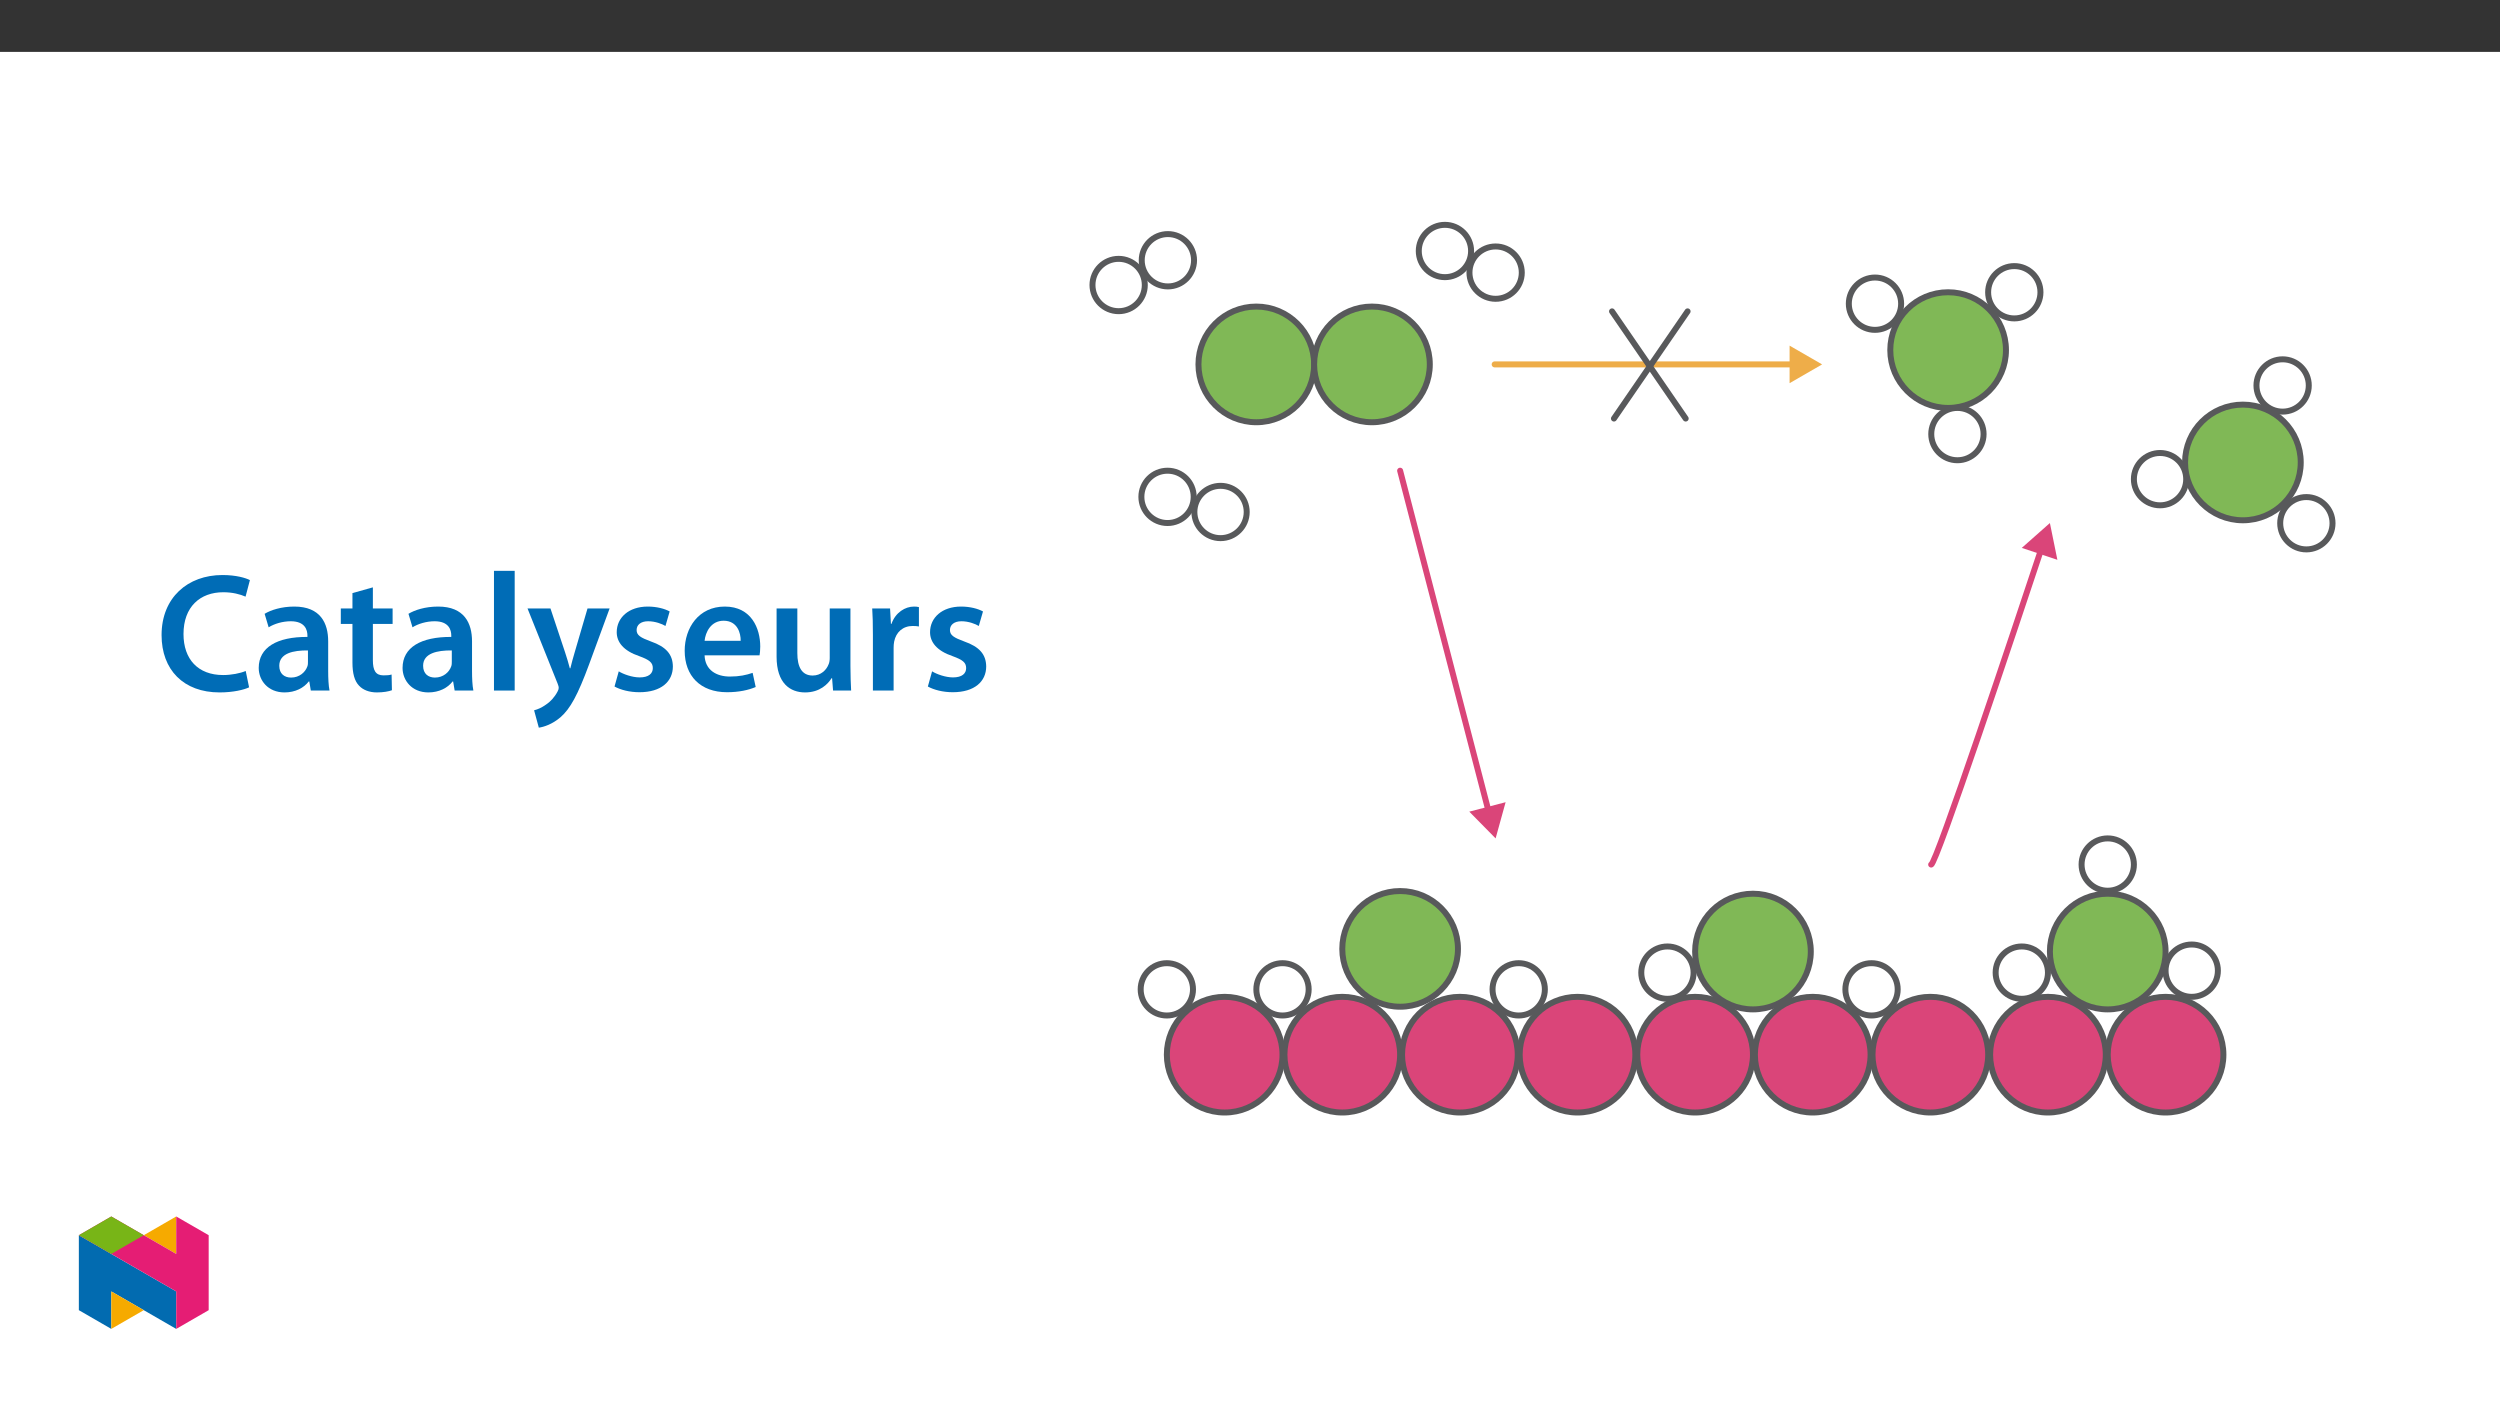 ﻿<?xml version="1.0" encoding="utf-8"?>
<svg xmlns="http://www.w3.org/2000/svg" xmlns:xlink="http://www.w3.org/1999/xlink" viewBox="0 0 960 540" version="1.1">
  <rect x="0" y="0" width="960" height="540" fill="#333333" stroke="none"/>
  <defs>
    <g>
      <symbol overflow="visible" id="glyph0-0">
        <path style="stroke:none;" d="M 0 0 L 32.375 0 L 32.375 -45.328 L 0 -45.328 Z M 16.188 -25.578 L 5.188 -42.094 L 27.188 -42.094 Z M 18.125 -22.656 L 29.141 -39.172 L 29.141 -6.156 Z M 5.188 -3.234 L 16.188 -19.75 L 27.188 -3.234 Z M 3.234 -39.172 L 14.25 -22.656 L 3.234 -6.156 Z M 3.234 -39.172 " />
      </symbol>
      <symbol overflow="visible" id="glyph0-1">
        <path style="stroke:none;" d="M 34.578 -7.516 C 32.438 -6.609 29.078 -5.953 25.906 -5.953 C 16.25 -5.953 10.688 -12.047 10.688 -21.688 C 10.688 -32.188 17.094 -37.75 25.969 -37.75 C 29.531 -37.75 32.438 -36.969 34.516 -36.062 L 36.188 -42.406 C 34.578 -43.25 30.891 -44.359 25.641 -44.359 C 12.297 -44.359 2.266 -35.672 2.266 -21.297 C 2.266 -7.969 10.688 0.719 24.547 0.719 C 29.844 0.719 34 -0.328 35.875 -1.234 Z M 34.578 -7.516 " />
      </symbol>
      <symbol overflow="visible" id="glyph0-2">
        <path style="stroke:none;" d="M 28.75 -18.906 C 28.75 -25.828 25.828 -32.25 15.734 -32.25 C 10.75 -32.25 6.672 -30.891 4.344 -29.469 L 5.891 -24.281 C 8.031 -25.641 11.266 -26.609 14.375 -26.609 C 19.938 -26.609 20.781 -23.188 20.781 -21.109 L 20.781 -20.594 C 9.125 -20.656 2.078 -16.578 2.078 -8.672 C 2.078 -3.891 5.641 0.719 11.984 0.719 C 16.125 0.719 19.422 -1.031 21.297 -3.5 L 21.5 -3.5 L 22.078 0 L 29.266 0 C 28.875 -1.938 28.75 -4.734 28.75 -7.578 Z M 20.984 -11.078 C 20.984 -10.484 20.984 -9.906 20.781 -9.328 C 20 -7.062 17.734 -4.984 14.5 -4.984 C 11.984 -4.984 9.969 -6.406 9.969 -9.516 C 9.969 -14.312 15.344 -15.469 20.984 -15.406 Z M 20.984 -11.078 " />
      </symbol>
      <symbol overflow="visible" id="glyph0-3">
        <path style="stroke:none;" d="M 5.562 -37.422 L 5.562 -31.531 L 1.094 -31.531 L 1.094 -25.578 L 5.562 -25.578 L 5.562 -10.75 C 5.562 -6.609 6.344 -3.688 8.094 -1.875 C 9.578 -0.266 11.984 0.719 14.953 0.719 C 17.422 0.719 19.547 0.328 20.719 -0.125 L 20.594 -6.156 C 19.688 -5.891 18.906 -5.828 17.484 -5.828 C 14.438 -5.828 13.406 -7.766 13.406 -11.656 L 13.406 -25.578 L 20.984 -25.578 L 20.984 -31.531 L 13.406 -31.531 L 13.406 -39.625 Z M 5.562 -37.422 " />
      </symbol>
      <symbol overflow="visible" id="glyph0-4">
        <path style="stroke:none;" d="M 4.281 0 L 12.234 0 L 12.234 -45.969 L 4.281 -45.969 Z M 4.281 0 " />
      </symbol>
      <symbol overflow="visible" id="glyph0-5">
        <path style="stroke:none;" d="M 0.516 -31.531 L 12.109 -2.594 C 12.438 -1.812 12.5 -1.359 12.5 -1.031 C 12.5 -0.641 12.375 -0.188 12.047 0.391 C 10.938 2.531 9.188 4.406 7.641 5.375 C 6.016 6.547 4.406 7.25 3.047 7.578 L 4.859 14.25 C 6.797 13.984 10.031 12.953 13.203 10.234 C 16.906 7 19.812 1.75 24.156 -10.031 L 32.047 -31.531 L 23.562 -31.531 L 18.641 -14.703 C 18 -12.688 17.422 -10.297 16.969 -8.547 L 16.766 -8.547 C 16.312 -10.297 15.609 -12.688 14.953 -14.641 L 9.328 -31.531 Z M 0.516 -31.531 " />
      </symbol>
      <symbol overflow="visible" id="glyph0-6">
        <path style="stroke:none;" d="M 2.328 -1.547 C 4.656 -0.266 8.094 0.641 11.906 0.641 C 20.266 0.641 24.734 -3.5 24.734 -9.266 C 24.672 -13.922 22.078 -16.828 16.312 -18.844 C 12.297 -20.328 10.812 -21.234 10.812 -23.25 C 10.812 -25.188 12.375 -26.609 15.219 -26.609 C 18 -26.609 20.594 -25.578 21.891 -24.797 L 23.5 -30.375 C 21.625 -31.406 18.578 -32.25 15.094 -32.25 C 7.766 -32.25 3.172 -27.969 3.172 -22.406 C 3.172 -18.641 5.703 -15.281 11.844 -13.203 C 15.734 -11.781 17.031 -10.75 17.031 -8.609 C 17.031 -6.547 15.469 -5.047 11.984 -5.047 C 9.125 -5.047 5.703 -6.281 3.953 -7.375 Z M 2.328 -1.547 " />
      </symbol>
      <symbol overflow="visible" id="glyph0-7">
        <path style="stroke:none;" d="M 31.016 -13.531 C 31.141 -14.25 31.281 -15.406 31.281 -16.906 C 31.281 -23.828 27.906 -32.25 17.672 -32.25 C 7.578 -32.25 2.266 -24.016 2.266 -15.281 C 2.266 -5.641 8.281 0.641 18.516 0.641 C 23.047 0.641 26.812 -0.188 29.531 -1.359 L 28.359 -6.797 C 25.906 -5.953 23.312 -5.375 19.625 -5.375 C 14.5 -5.375 10.094 -7.828 9.906 -13.531 Z M 9.906 -19.094 C 10.234 -22.344 12.297 -26.812 17.219 -26.812 C 22.531 -26.812 23.828 -22.016 23.766 -19.094 Z M 9.906 -19.094 " />
      </symbol>
      <symbol overflow="visible" id="glyph0-8">
        <path style="stroke:none;" d="M 32.5 -31.531 L 24.547 -31.531 L 24.547 -12.5 C 24.547 -11.594 24.406 -10.688 24.094 -10.031 C 23.312 -7.969 21.234 -5.766 18 -5.766 C 13.797 -5.766 12.109 -9.125 12.109 -14.375 L 12.109 -31.531 L 4.141 -31.531 L 4.141 -13.016 C 4.141 -2.719 9.391 0.719 15.094 0.719 C 20.781 0.719 23.891 -2.531 25.25 -4.734 L 25.453 -4.734 L 25.828 0 L 32.766 0 C 32.641 -2.594 32.5 -5.703 32.5 -9.453 Z M 32.5 -31.531 " />
      </symbol>
      <symbol overflow="visible" id="glyph0-9">
        <path style="stroke:none;" d="M 4.281 0 L 12.234 0 L 12.234 -16.375 C 12.234 -17.219 12.297 -18.062 12.438 -18.781 C 13.141 -22.406 15.797 -24.797 19.547 -24.797 C 20.531 -24.797 21.234 -24.734 21.953 -24.609 L 21.953 -32.047 C 21.297 -32.188 20.844 -32.25 20.078 -32.25 C 16.641 -32.25 12.953 -29.984 11.391 -25.578 L 11.203 -25.578 L 10.875 -31.531 L 4.016 -31.531 C 4.203 -28.75 4.281 -25.641 4.281 -21.375 Z M 4.281 0 " />
      </symbol>
    </g>
    <clipPath id="clip1">
      <path d="M 446 381 L 494 381 L 494 428.348 L 446 428.348 Z M 446 381 " />
    </clipPath>
    <clipPath id="clip2">
      <path d="M 418.363 98 L 441 98 L 441 121 L 418.363 121 Z M 418.363 98 " />
    </clipPath>
    <clipPath id="clip3">
      <path d="M 543 85.188 L 567 85.188 L 567 108 L 543 108 Z M 543 85.188 " />
    </clipPath>
    <clipPath id="clip4">
      <path d="M 492 381 L 539 381 L 539 428.348 L 492 428.348 Z M 492 381 " />
    </clipPath>
    <clipPath id="clip5">
      <path d="M 537 381 L 584 381 L 584 428.348 L 537 428.348 Z M 537 381 " />
    </clipPath>
    <clipPath id="clip6">
      <path d="M 874 189 L 896.836 189 L 896.836 213 L 874 213 Z M 874 189 " />
    </clipPath>
    <clipPath id="clip7">
      <path d="M 582 381 L 630 381 L 630 428.348 L 582 428.348 Z M 582 381 " />
    </clipPath>
    <clipPath id="clip8">
      <path d="M 627 381 L 675 381 L 675 428.348 L 627 428.348 Z M 627 381 " />
    </clipPath>
    <clipPath id="clip9">
      <path d="M 672 381 L 720 381 L 720 428.348 L 672 428.348 Z M 672 381 " />
    </clipPath>
    <clipPath id="clip10">
      <path d="M 717 381 L 765 381 L 765 428.348 L 717 428.348 Z M 717 381 " />
    </clipPath>
    <clipPath id="clip11">
      <path d="M 763 381 L 810 381 L 810 428.348 L 763 428.348 Z M 763 381 " />
    </clipPath>
    <clipPath id="clip12">
      <path d="M 808 381 L 855 381 L 855 428.348 L 808 428.348 Z M 808 381 " />
    </clipPath>
    <clipPath id="clip13">
      <path d="M 30.277 474 L 68 474 L 68 510.301 L 30.277 510.301 Z M 30.277 474 " />
    </clipPath>
    <clipPath id="clip14">
      <path d="M 42 495 L 56 495 L 56 510.301 L 42 510.301 Z M 42 495 " />
    </clipPath>
    <clipPath id="clip15">
      <path d="M 55 467.125 L 68 467.125 L 68 482 L 55 482 Z M 55 467.125 " />
    </clipPath>
    <clipPath id="clip16">
      <path d="M 30.277 467.125 L 80.133 467.125 L 80.133 510.301 L 30.277 510.301 Z M 30.277 467.125 " />
    </clipPath>
    <clipPath id="clip17">
      <path d="M 30.277 467.125 L 56 467.125 L 56 482 L 30.277 482 Z M 30.277 467.125 " />
    </clipPath>
  </defs>
  <g id="surface1">
    <path style=" stroke:none;fill-rule:nonzero;fill:rgb(100%,100%,100%);fill-opacity:1;" d="M 0 559.926 L 960 559.926 L 960 19.926 L 0 19.926 Z M 0 559.926 " />
    <path style=" stroke:none;fill-rule:nonzero;fill:rgb(85.5%,27.1%,47.499%);fill-opacity:1;" d="M 470.273 382.785 C 482.539 382.785 492.48 392.727 492.48 404.992 C 492.48 417.258 482.539 427.203 470.273 427.203 C 458.008 427.203 448.066 417.258 448.066 404.992 C 448.066 392.727 458.008 382.785 470.273 382.785 " />
    <g clip-path="url(#clip1)" clip-rule="nonzero">
      <path style="fill:none;stroke-width:3;stroke-linecap:round;stroke-linejoin:round;stroke:rgb(34.499%,34.9%,35.699%);stroke-opacity:1;stroke-miterlimit:10;" d="M 0 -0.002 C 16.034 -0.002 29.029 -12.997 29.029 -29.03 C 29.029 -45.064 16.034 -58.064 0 -58.064 C -16.033 -58.064 -29.029 -45.064 -29.029 -29.03 C -29.029 -12.997 -16.033 -0.002 0 -0.002 Z M 0 -0.002 " transform="matrix(0.765,0,0,-0.765,470.273,382.784)" />
    </g>
    <path style=" stroke:none;fill-rule:nonzero;fill:rgb(100%,100%,100%);fill-opacity:1;" d="M 448.066 369.863 C 453.613 369.863 458.109 374.363 458.109 379.91 C 458.109 385.457 453.613 389.953 448.066 389.953 C 442.516 389.953 438.02 385.457 438.02 379.91 C 438.02 374.363 442.516 369.863 448.066 369.863 " />
    <path style="fill:none;stroke-width:3;stroke-linecap:round;stroke-linejoin:round;stroke:rgb(34.499%,34.9%,35.699%);stroke-opacity:1;stroke-miterlimit:10;" d="M 0.002 0.001 C 7.253 0.001 13.13 -5.881 13.13 -13.132 C 13.13 -20.383 7.253 -26.26 0.002 -26.26 C -7.254 -26.26 -13.131 -20.383 -13.131 -13.132 C -13.131 -5.881 -7.254 0.001 0.002 0.001 Z M 0.002 0.001 " transform="matrix(0.765,0,0,-0.765,448.065,369.864)" />
    <path style=" stroke:none;fill-rule:nonzero;fill:rgb(100%,100%,100%);fill-opacity:1;" d="M 429.555 99.398 C 435.102 99.398 439.602 103.898 439.602 109.445 C 439.602 114.992 435.102 119.492 429.555 119.492 C 424.008 119.492 419.512 114.992 419.512 109.445 C 419.512 103.898 424.008 99.398 429.555 99.398 " />
    <g clip-path="url(#clip2)" clip-rule="nonzero">
      <path style="fill:none;stroke-width:3;stroke-linecap:round;stroke-linejoin:round;stroke:rgb(34.499%,34.9%,35.699%);stroke-opacity:1;stroke-miterlimit:10;" d="M -0.001 0.003 C 7.249 0.003 13.132 -5.88 13.132 -13.131 C 13.132 -20.381 7.249 -26.264 -0.001 -26.264 C -7.252 -26.264 -13.129 -20.381 -13.129 -13.131 C -13.129 -5.88 -7.252 0.003 -0.001 0.003 Z M -0.001 0.003 " transform="matrix(0.765,0,0,-0.765,429.556,99.4)" />
    </g>
    <path style=" stroke:none;fill-rule:nonzero;fill:rgb(100%,100%,100%);fill-opacity:1;" d="M 448.465 89.891 C 454.012 89.891 458.512 94.391 458.512 99.938 C 458.512 105.484 454.012 109.984 448.465 109.984 C 442.918 109.984 438.422 105.484 438.422 99.938 C 438.422 94.391 442.918 89.891 448.465 89.891 " />
    <path style="fill:none;stroke-width:3;stroke-linecap:round;stroke-linejoin:round;stroke:rgb(34.499%,34.9%,35.699%);stroke-opacity:1;stroke-miterlimit:10;" d="M -0.001 0.002 C 7.25 0.002 13.132 -5.881 13.132 -13.131 C 13.132 -20.382 7.25 -26.264 -0.001 -26.264 C -7.252 -26.264 -13.129 -20.382 -13.129 -13.131 C -13.129 -5.881 -7.252 0.002 -0.001 0.002 Z M -0.001 0.002 " transform="matrix(0.765,0,0,-0.765,448.466,89.892)" />
    <path style=" stroke:none;fill-rule:nonzero;fill:rgb(100%,100%,100%);fill-opacity:1;" d="M 554.852 86.336 C 560.398 86.336 564.898 90.832 564.898 96.379 C 564.898 101.93 560.398 106.426 554.852 106.426 C 549.305 106.426 544.809 101.93 544.809 96.379 C 544.809 90.832 549.305 86.336 554.852 86.336 " />
    <g clip-path="url(#clip3)" clip-rule="nonzero">
      <path style="fill:none;stroke-width:3;stroke-linecap:round;stroke-linejoin:round;stroke:rgb(34.499%,34.9%,35.699%);stroke-opacity:1;stroke-miterlimit:10;" d="M -0.001 -0.001 C 7.25 -0.001 13.132 -5.878 13.132 -13.129 C 13.132 -20.384 7.25 -26.262 -0.001 -26.262 C -7.251 -26.262 -13.129 -20.384 -13.129 -13.129 C -13.129 -5.878 -7.251 -0.001 -0.001 -0.001 Z M -0.001 -0.001 " transform="matrix(0.765,0,0,-0.765,554.852,86.336)" />
    </g>
    <path style=" stroke:none;fill-rule:nonzero;fill:rgb(100%,100%,100%);fill-opacity:1;" d="M 574.316 94.645 C 579.867 94.645 584.363 99.145 584.363 104.691 C 584.363 110.238 579.867 114.738 574.316 114.738 C 568.77 114.738 564.273 110.238 564.273 104.691 C 564.273 99.145 568.77 94.645 574.316 94.645 " />
    <path style="fill:none;stroke-width:3;stroke-linecap:round;stroke-linejoin:round;stroke:rgb(34.499%,34.9%,35.699%);stroke-opacity:1;stroke-miterlimit:10;" d="M -0.002 0.002 C 7.254 0.002 13.131 -5.88 13.131 -13.131 C 13.131 -20.382 7.254 -26.264 -0.002 -26.264 C -7.253 -26.264 -13.13 -20.382 -13.13 -13.131 C -13.13 -5.88 -7.253 0.002 -0.002 0.002 Z M -0.002 0.002 " transform="matrix(0.765,0,0,-0.765,574.318,94.646)" />
    <path style=" stroke:none;fill-rule:nonzero;fill:rgb(100%,100%,100%);fill-opacity:1;" d="M 448.336 180.75 C 453.883 180.75 458.379 185.246 458.379 190.793 C 458.379 196.344 453.883 200.84 448.336 200.84 C 442.785 200.84 438.289 196.344 438.289 190.793 C 438.289 185.246 442.785 180.75 448.336 180.75 " />
    <path style="fill:none;stroke-width:3;stroke-linecap:round;stroke-linejoin:round;stroke:rgb(34.499%,34.9%,35.699%);stroke-opacity:1;stroke-miterlimit:10;" d="M 0.002 -0.001 C 7.253 -0.001 13.13 -5.878 13.13 -13.129 C 13.13 -20.385 7.253 -26.262 0.002 -26.262 C -7.254 -26.262 -13.131 -20.385 -13.131 -13.129 C -13.131 -5.878 -7.254 -0.001 0.002 -0.001 Z M 0.002 -0.001 " transform="matrix(0.765,0,0,-0.765,448.334,180.75)" />
    <path style=" stroke:none;fill-rule:nonzero;fill:rgb(100%,100%,100%);fill-opacity:1;" d="M 468.688 186.559 C 474.234 186.559 478.734 191.055 478.734 196.602 C 478.734 202.148 474.234 206.648 468.688 206.648 C 463.141 206.648 458.641 202.148 458.641 196.602 C 458.641 191.055 463.141 186.559 468.688 186.559 " />
    <path style="fill:none;stroke-width:3;stroke-linecap:round;stroke-linejoin:round;stroke:rgb(34.499%,34.9%,35.699%);stroke-opacity:1;stroke-miterlimit:10;" d="M -0 -0.002 C 7.251 -0.002 13.133 -5.879 13.133 -13.13 C 13.133 -20.381 7.251 -26.263 -0 -26.263 C -7.251 -26.263 -13.133 -20.381 -13.133 -13.13 C -13.133 -5.879 -7.251 -0.002 -0 -0.002 Z M -0 -0.002 " transform="matrix(0.765,0,0,-0.765,468.688,186.557)" />
    <path style=" stroke:none;fill-rule:nonzero;fill:rgb(100%,100%,100%);fill-opacity:1;" d="M 492.48 369.863 C 498.031 369.863 502.527 374.363 502.527 379.91 C 502.527 385.457 498.031 389.953 492.48 389.953 C 486.934 389.953 482.438 385.457 482.438 379.91 C 482.438 374.363 486.934 369.863 492.48 369.863 " />
    <path style="fill:none;stroke-width:3;stroke-linecap:round;stroke-linejoin:round;stroke:rgb(34.499%,34.9%,35.699%);stroke-opacity:1;stroke-miterlimit:10;" d="M -0.002 0.001 C 7.254 0.001 13.131 -5.881 13.131 -13.132 C 13.131 -20.383 7.254 -26.26 -0.002 -26.26 C -7.253 -26.26 -13.13 -20.383 -13.13 -13.132 C -13.13 -5.881 -7.253 0.001 -0.002 0.001 Z M -0.002 0.001 " transform="matrix(0.765,0,0,-0.765,492.482,369.864)" />
    <path style=" stroke:none;fill-rule:nonzero;fill:rgb(100%,100%,100%);fill-opacity:1;" d="M 583.18 369.863 C 588.73 369.863 593.227 374.363 593.227 379.91 C 593.227 385.457 588.73 389.953 583.18 389.953 C 577.633 389.953 573.137 385.457 573.137 379.91 C 573.137 374.363 577.633 369.863 583.18 369.863 " />
    <path style="fill:none;stroke-width:3;stroke-linecap:round;stroke-linejoin:round;stroke:rgb(34.499%,34.9%,35.699%);stroke-opacity:1;stroke-miterlimit:10;" d="M -0.002 0.001 C 7.254 0.001 13.131 -5.881 13.131 -13.132 C 13.131 -20.383 7.254 -26.26 -0.002 -26.26 C -7.253 -26.26 -13.13 -20.383 -13.13 -13.132 C -13.13 -5.881 -7.253 0.001 -0.002 0.001 Z M -0.002 0.001 " transform="matrix(0.765,0,0,-0.765,583.181,369.864)" />
    <path style=" stroke:none;fill-rule:nonzero;fill:rgb(100%,100%,100%);fill-opacity:1;" d="M 718.668 369.863 C 724.219 369.863 728.715 374.363 728.715 379.91 C 728.715 385.457 724.219 389.953 718.668 389.953 C 713.121 389.953 708.625 385.457 708.625 379.91 C 708.625 374.363 713.121 369.863 718.668 369.863 " />
    <path style="fill:none;stroke-width:3;stroke-linecap:round;stroke-linejoin:round;stroke:rgb(34.499%,34.9%,35.699%);stroke-opacity:1;stroke-miterlimit:10;" d="M -0.002 0.001 C 7.254 0.001 13.131 -5.881 13.131 -13.132 C 13.131 -20.383 7.254 -26.26 -0.002 -26.26 C -7.253 -26.26 -13.13 -20.383 -13.13 -13.132 C -13.13 -5.881 -7.253 0.001 -0.002 0.001 Z M -0.002 0.001 " transform="matrix(0.765,0,0,-0.765,718.67,369.864)" />
    <path style=" stroke:none;fill-rule:nonzero;fill:rgb(100%,100%,100%);fill-opacity:1;" d="M 841.621 362.691 C 847.172 362.691 851.668 367.191 851.668 372.738 C 851.668 378.285 847.172 382.785 841.621 382.785 C 836.074 382.785 831.578 378.285 831.578 372.738 C 831.578 367.191 836.074 362.691 841.621 362.691 " />
    <path style="fill:none;stroke-width:3;stroke-linecap:round;stroke-linejoin:round;stroke:rgb(34.499%,34.9%,35.699%);stroke-opacity:1;stroke-miterlimit:10;" d="M -0.002 0.002 C 7.254 0.002 13.131 -5.88 13.131 -13.131 C 13.131 -20.382 7.254 -26.264 -0.002 -26.264 C -7.253 -26.264 -13.13 -20.382 -13.13 -13.131 C -13.13 -5.88 -7.253 0.002 -0.002 0.002 Z M -0.002 0.002 " transform="matrix(0.765,0,0,-0.765,841.623,362.693)" />
    <path style=" stroke:none;fill-rule:nonzero;fill:rgb(100%,100%,100%);fill-opacity:1;" d="M 776.367 363.445 C 781.918 363.445 786.414 367.945 786.414 373.492 C 786.414 379.039 781.918 383.539 776.367 383.539 C 770.82 383.539 766.324 379.039 766.324 373.492 C 766.324 367.945 770.82 363.445 776.367 363.445 " />
    <path style="fill:none;stroke-width:3;stroke-linecap:round;stroke-linejoin:round;stroke:rgb(34.499%,34.9%,35.699%);stroke-opacity:1;stroke-miterlimit:10;" d="M -0.002 0.002 C 7.254 0.002 13.131 -5.88 13.131 -13.131 C 13.131 -20.382 7.254 -26.264 -0.002 -26.264 C -7.253 -26.264 -13.13 -20.382 -13.13 -13.131 C -13.13 -5.88 -7.253 0.002 -0.002 0.002 Z M -0.002 0.002 " transform="matrix(0.765,0,0,-0.765,776.369,363.447)" />
    <path style=" stroke:none;fill-rule:nonzero;fill:rgb(100%,100%,100%);fill-opacity:1;" d="M 809.367 321.945 C 814.918 321.945 819.414 326.441 819.414 331.988 C 819.414 337.535 814.918 342.035 809.367 342.035 C 803.82 342.035 799.324 337.535 799.324 331.988 C 799.324 326.441 803.82 321.945 809.367 321.945 " />
    <path style="fill:none;stroke-width:3;stroke-linecap:round;stroke-linejoin:round;stroke:rgb(34.499%,34.9%,35.699%);stroke-opacity:1;stroke-miterlimit:10;" d="M -0.002 -0.002 C 7.254 -0.002 13.131 -5.879 13.131 -13.13 C 13.131 -20.381 7.254 -26.263 -0.002 -26.263 C -7.253 -26.263 -13.13 -20.381 -13.13 -13.13 C -13.13 -5.879 -7.253 -0.002 -0.002 -0.002 Z M -0.002 -0.002 " transform="matrix(0.765,0,0,-0.765,809.369,321.944)" />
    <path style=" stroke:none;fill-rule:nonzero;fill:rgb(100%,100%,100%);fill-opacity:1;" d="M 640.293 363.445 C 645.844 363.445 650.34 367.945 650.34 373.492 C 650.34 379.039 645.844 383.539 640.293 383.539 C 634.746 383.539 630.25 379.039 630.25 373.492 C 630.25 367.945 634.746 363.445 640.293 363.445 " />
    <path style="fill:none;stroke-width:3;stroke-linecap:round;stroke-linejoin:round;stroke:rgb(34.499%,34.9%,35.699%);stroke-opacity:1;stroke-miterlimit:10;" d="M -0.002 0.002 C 7.254 0.002 13.131 -5.88 13.131 -13.131 C 13.131 -20.382 7.254 -26.264 -0.002 -26.264 C -7.253 -26.264 -13.13 -20.382 -13.13 -13.131 C -13.13 -5.88 -7.253 0.002 -0.002 0.002 Z M -0.002 0.002 " transform="matrix(0.765,0,0,-0.765,640.295,363.447)" />
    <path style=" stroke:none;fill-rule:nonzero;fill:rgb(85.5%,27.1%,47.499%);fill-opacity:1;" d="M 515.438 382.785 C 527.703 382.785 537.645 392.727 537.645 404.992 C 537.645 417.258 527.703 427.203 515.438 427.203 C 503.172 427.203 493.227 417.258 493.227 404.992 C 493.227 392.727 503.172 382.785 515.438 382.785 " />
    <g clip-path="url(#clip4)" clip-rule="nonzero">
      <path style="fill:none;stroke-width:3;stroke-linecap:round;stroke-linejoin:round;stroke:rgb(34.499%,34.9%,35.699%);stroke-opacity:1;stroke-miterlimit:10;" d="M 0.001 -0.002 C 16.035 -0.002 29.03 -12.997 29.03 -29.03 C 29.03 -45.064 16.035 -58.064 0.001 -58.064 C -16.032 -58.064 -29.033 -45.064 -29.033 -29.03 C -29.033 -12.997 -16.032 -0.002 0.001 -0.002 Z M 0.001 -0.002 " transform="matrix(0.765,0,0,-0.765,515.437,382.784)" />
    </g>
    <path style=" stroke:none;fill-rule:nonzero;fill:rgb(85.5%,27.1%,47.499%);fill-opacity:1;" d="M 560.598 382.785 C 572.863 382.785 582.809 392.727 582.809 404.992 C 582.809 417.258 572.863 427.203 560.598 427.203 C 548.336 427.203 538.391 417.258 538.391 404.992 C 538.391 392.727 548.336 382.785 560.598 382.785 " />
    <g clip-path="url(#clip5)" clip-rule="nonzero">
      <path style="fill:none;stroke-width:3;stroke-linecap:round;stroke-linejoin:round;stroke:rgb(34.499%,34.9%,35.699%);stroke-opacity:1;stroke-miterlimit:10;" d="M -0.002 -0.002 C 16.031 -0.002 29.032 -12.997 29.032 -29.03 C 29.032 -45.064 16.031 -58.064 -0.002 -58.064 C -16.031 -58.064 -29.031 -45.064 -29.031 -29.03 C -29.031 -12.997 -16.031 -0.002 -0.002 -0.002 Z M -0.002 -0.002 " transform="matrix(0.765,0,0,-0.765,560.599,382.784)" />
    </g>
    <path style=" stroke:none;fill-rule:nonzero;fill:rgb(50.2%,72.198%,33.699%);fill-opacity:1;" d="M 537.645 342.16 C 549.91 342.16 559.855 352.102 559.855 364.367 C 559.855 376.633 549.91 386.578 537.645 386.578 C 525.379 386.578 515.438 376.633 515.438 364.367 C 515.438 352.102 525.379 342.16 537.645 342.16 " />
    <path style="fill:none;stroke-width:3;stroke-linecap:round;stroke-linejoin:round;stroke:rgb(34.499%,34.9%,35.699%);stroke-opacity:1;stroke-miterlimit:10;" d="M -0.001 -0.001 C 16.032 -0.001 29.032 -12.996 29.032 -29.029 C 29.032 -45.063 16.032 -58.063 -0.001 -58.063 C -16.035 -58.063 -29.03 -45.063 -29.03 -29.029 C -29.03 -12.996 -16.035 -0.001 -0.001 -0.001 Z M -0.001 -0.001 " transform="matrix(0.765,0,0,-0.765,537.646,342.16)" />
    <path style=" stroke:none;fill-rule:nonzero;fill:rgb(50.2%,72.198%,33.699%);fill-opacity:1;" d="M 482.418 117.723 C 494.684 117.723 504.625 127.664 504.625 139.93 C 504.625 152.195 494.684 162.141 482.418 162.141 C 470.152 162.141 460.207 152.195 460.207 139.93 C 460.207 127.664 470.152 117.723 482.418 117.723 " />
    <path style="fill:none;stroke-width:3;stroke-linecap:round;stroke-linejoin:round;stroke:rgb(34.499%,34.9%,35.699%);stroke-opacity:1;stroke-miterlimit:10;" d="M 0 -0 C 16.034 -0 29.029 -12.996 29.029 -29.029 C 29.029 -45.063 16.034 -58.063 0 -58.063 C -16.033 -58.063 -29.034 -45.063 -29.034 -29.029 C -29.034 -12.996 -16.033 -0 0 -0 Z M 0 -0 " transform="matrix(0.765,0,0,-0.765,482.418,117.722)" />
    <path style=" stroke:none;fill-rule:nonzero;fill:rgb(50.2%,72.198%,33.699%);fill-opacity:1;" d="M 526.836 117.723 C 539.102 117.723 549.043 127.664 549.043 139.93 C 549.043 152.195 539.102 162.141 526.836 162.141 C 514.57 162.141 504.625 152.195 504.625 139.93 C 504.625 127.664 514.57 117.723 526.836 117.723 " />
    <path style="fill:none;stroke-width:3;stroke-linecap:round;stroke-linejoin:round;stroke:rgb(34.499%,34.9%,35.699%);stroke-opacity:1;stroke-miterlimit:10;" d="M 0.001 -0 C 16.034 -0 29.029 -12.996 29.029 -29.029 C 29.029 -45.063 16.034 -58.063 0.001 -58.063 C -16.033 -58.063 -29.033 -45.063 -29.033 -29.029 C -29.033 -12.996 -16.033 -0 0.001 -0 Z M 0.001 -0 " transform="matrix(0.765,0,0,-0.765,526.835,117.722)" />
    <path style=" stroke:none;fill-rule:nonzero;fill:rgb(100%,100%,100%);fill-opacity:1;" d="M 719.988 106.574 C 725.535 106.574 730.035 111.074 730.035 116.621 C 730.035 122.168 725.535 126.664 719.988 126.664 C 714.441 126.664 709.945 122.168 709.945 116.621 C 709.945 111.074 714.441 106.574 719.988 106.574 " />
    <path style="fill:none;stroke-width:3;stroke-linecap:round;stroke-linejoin:round;stroke:rgb(34.499%,34.9%,35.699%);stroke-opacity:1;stroke-miterlimit:10;" d="M -0.001 0.001 C 7.25 0.001 13.132 -5.882 13.132 -13.132 C 13.132 -20.383 7.25 -26.26 -0.001 -26.26 C -7.252 -26.26 -13.129 -20.383 -13.129 -13.132 C -13.129 -5.882 -7.252 0.001 -0.001 0.001 Z M -0.001 0.001 " transform="matrix(0.765,0,0,-0.765,719.989,106.575)" />
    <path style=" stroke:none;fill-rule:nonzero;fill:rgb(100%,100%,100%);fill-opacity:1;" d="M 773.492 102.18 C 779.039 102.18 783.535 106.676 783.535 112.227 C 783.535 117.773 779.039 122.27 773.492 122.27 C 767.945 122.27 763.445 117.773 763.445 112.227 C 763.445 106.676 767.945 102.18 773.492 102.18 " />
    <path style="fill:none;stroke-width:3;stroke-linecap:round;stroke-linejoin:round;stroke:rgb(34.499%,34.9%,35.699%);stroke-opacity:1;stroke-miterlimit:10;" d="M 0.001 0 C 7.252 0 13.129 -5.877 13.129 -13.133 C 13.129 -20.384 7.252 -26.261 0.001 -26.261 C -7.25 -26.261 -13.132 -20.384 -13.132 -13.133 C -13.132 -5.877 -7.25 0 0.001 0 Z M 0.001 0 " transform="matrix(0.765,0,0,-0.765,773.491,102.18)" />
    <path style=" stroke:none;fill-rule:nonzero;fill:rgb(100%,100%,100%);fill-opacity:1;" d="M 751.652 156.645 C 757.199 156.645 761.695 161.141 761.695 166.688 C 761.695 172.234 757.199 176.734 751.652 176.734 C 746.102 176.734 741.605 172.234 741.605 166.688 C 741.605 161.141 746.102 156.645 751.652 156.645 " />
    <path style="fill:none;stroke-width:3;stroke-linecap:round;stroke-linejoin:round;stroke:rgb(34.499%,34.9%,35.699%);stroke-opacity:1;stroke-miterlimit:10;" d="M 0.001 -0.002 C 7.252 -0.002 13.129 -5.879 13.129 -13.13 C 13.129 -20.381 7.252 -26.263 0.001 -26.263 C -7.255 -26.263 -13.132 -20.381 -13.132 -13.13 C -13.132 -5.879 -7.255 -0.002 0.001 -0.002 Z M 0.001 -0.002 " transform="matrix(0.765,0,0,-0.765,751.651,156.643)" />
    <path style=" stroke:none;fill-rule:nonzero;fill:rgb(50.2%,72.198%,33.699%);fill-opacity:1;" d="M 748.078 112.227 C 760.344 112.227 770.289 122.168 770.289 134.434 C 770.289 146.699 760.344 156.645 748.078 156.645 C 735.812 156.645 725.871 146.699 725.871 134.434 C 725.871 122.168 735.812 112.227 748.078 112.227 " />
    <path style="fill:none;stroke-width:3;stroke-linecap:round;stroke-linejoin:round;stroke:rgb(34.499%,34.9%,35.699%);stroke-opacity:1;stroke-miterlimit:10;" d="M -0.001 -0.002 C 16.033 -0.002 29.033 -12.997 29.033 -29.03 C 29.033 -45.064 16.033 -58.064 -0.001 -58.064 C -16.034 -58.064 -29.03 -45.064 -29.03 -29.03 C -29.03 -12.997 -16.034 -0.002 -0.001 -0.002 Z M -0.001 -0.002 " transform="matrix(0.765,0,0,-0.765,748.079,112.225)" />
    <path style=" stroke:none;fill-rule:nonzero;fill:rgb(100%,100%,100%);fill-opacity:1;" d="M 876.523 137.977 C 882.07 137.977 886.57 142.473 886.57 148.02 C 886.57 153.566 882.07 158.066 876.523 158.066 C 870.977 158.066 866.48 153.566 866.48 148.02 C 866.48 142.473 870.977 137.977 876.523 137.977 " />
    <path style="fill:none;stroke-width:3;stroke-linecap:round;stroke-linejoin:round;stroke:rgb(34.499%,34.9%,35.699%);stroke-opacity:1;stroke-miterlimit:10;" d="M -0.001 -0.002 C 7.25 -0.002 13.132 -5.879 13.132 -13.13 C 13.132 -20.381 7.25 -26.263 -0.001 -26.263 C -7.252 -26.263 -13.129 -20.381 -13.129 -13.13 C -13.129 -5.879 -7.252 -0.002 -0.001 -0.002 Z M -0.001 -0.002 " transform="matrix(0.765,0,0,-0.765,876.524,137.975)" />
    <path style=" stroke:none;fill-rule:nonzero;fill:rgb(100%,100%,100%);fill-opacity:1;" d="M 885.645 190.875 C 891.191 190.875 895.691 195.375 895.691 200.922 C 895.691 206.469 891.191 210.969 885.645 210.969 C 880.098 210.969 875.598 206.469 875.598 200.922 C 875.598 195.375 880.098 190.875 885.645 190.875 " />
    <g clip-path="url(#clip6)" clip-rule="nonzero">
      <path style="fill:none;stroke-width:3;stroke-linecap:round;stroke-linejoin:round;stroke:rgb(34.499%,34.9%,35.699%);stroke-opacity:1;stroke-miterlimit:10;" d="M 0 0.002 C 7.251 0.002 13.133 -5.88 13.133 -13.131 C 13.133 -20.382 7.251 -26.264 0 -26.264 C -7.251 -26.264 -13.133 -20.382 -13.133 -13.131 C -13.133 -5.88 -7.251 0.002 0 0.002 Z M 0 0.002 " transform="matrix(0.765,0,0,-0.765,885.644,190.876)" />
    </g>
    <path style=" stroke:none;fill-rule:nonzero;fill:rgb(100%,100%,100%);fill-opacity:1;" d="M 829.461 173.949 C 835.008 173.949 839.504 178.449 839.504 183.996 C 839.504 189.543 835.008 194.039 829.461 194.039 C 823.91 194.039 819.414 189.543 819.414 183.996 C 819.414 178.449 823.91 173.949 829.461 173.949 " />
    <path style="fill:none;stroke-width:3;stroke-linecap:round;stroke-linejoin:round;stroke:rgb(34.499%,34.9%,35.699%);stroke-opacity:1;stroke-miterlimit:10;" d="M 0.002 0.002 C 7.253 0.002 13.13 -5.881 13.13 -13.132 C 13.13 -20.382 7.253 -26.26 0.002 -26.26 C -7.254 -26.26 -13.131 -20.382 -13.131 -13.132 C -13.131 -5.881 -7.254 0.002 0.002 0.002 Z M 0.002 0.002 " transform="matrix(0.765,0,0,-0.765,829.459,173.95)" />
    <path style=" stroke:none;fill-rule:nonzero;fill:rgb(50.2%,72.198%,33.699%);fill-opacity:1;" d="M 861.27 155.371 C 873.535 155.371 883.48 165.312 883.48 177.578 C 883.48 189.844 873.535 199.789 861.27 199.789 C 849.004 199.789 839.062 189.844 839.062 177.578 C 839.062 165.312 849.004 155.371 861.27 155.371 " />
    <path style="fill:none;stroke-width:3;stroke-linecap:round;stroke-linejoin:round;stroke:rgb(34.499%,34.9%,35.699%);stroke-opacity:1;stroke-miterlimit:10;" d="M -0.001 -0.002 C 16.032 -0.002 29.033 -12.998 29.033 -29.031 C 29.033 -45.065 16.032 -58.065 -0.001 -58.065 C -16.035 -58.065 -29.03 -45.065 -29.03 -29.031 C -29.03 -12.998 -16.035 -0.002 -0.001 -0.002 Z M -0.001 -0.002 " transform="matrix(0.765,0,0,-0.765,861.27,155.369)" />
    <path style=" stroke:none;fill-rule:nonzero;fill:rgb(50.2%,72.198%,33.699%);fill-opacity:1;" d="M 673.133 343.188 C 685.398 343.188 695.344 353.133 695.344 365.398 C 695.344 377.664 685.398 387.605 673.133 387.605 C 660.867 387.605 650.926 377.664 650.926 365.398 C 650.926 353.133 660.867 343.188 673.133 343.188 " />
    <path style="fill:none;stroke-width:3;stroke-linecap:round;stroke-linejoin:round;stroke:rgb(34.499%,34.9%,35.699%);stroke-opacity:1;stroke-miterlimit:10;" d="M -0.002 0.001 C 16.032 0.001 29.032 -12.999 29.032 -29.033 C 29.032 -45.066 16.032 -58.061 -0.002 -58.061 C -16.035 -58.061 -29.031 -45.066 -29.031 -29.033 C -29.031 -12.999 -16.035 0.001 -0.002 0.001 Z M -0.002 0.001 " transform="matrix(0.765,0,0,-0.765,673.134,343.188)" />
    <path style=" stroke:none;fill-rule:nonzero;fill:rgb(50.2%,72.198%,33.699%);fill-opacity:1;" d="M 809.367 343.188 C 821.633 343.188 831.578 353.133 831.578 365.398 C 831.578 377.664 821.633 387.605 809.367 387.605 C 797.102 387.605 787.16 377.664 787.16 365.398 C 787.16 353.133 797.102 343.188 809.367 343.188 " />
    <path style="fill:none;stroke-width:3;stroke-linecap:round;stroke-linejoin:round;stroke:rgb(34.499%,34.9%,35.699%);stroke-opacity:1;stroke-miterlimit:10;" d="M -0.002 0.001 C 16.032 0.001 29.032 -12.999 29.032 -29.033 C 29.032 -45.066 16.032 -58.061 -0.002 -58.061 C -16.035 -58.061 -29.031 -45.066 -29.031 -29.033 C -29.031 -12.999 -16.035 0.001 -0.002 0.001 Z M -0.002 0.001 " transform="matrix(0.765,0,0,-0.765,809.369,343.188)" />
    <path style=" stroke:none;fill-rule:nonzero;fill:rgb(85.5%,27.1%,47.499%);fill-opacity:1;" d="M 605.762 382.785 C 618.027 382.785 627.969 392.727 627.969 404.992 C 627.969 417.258 618.027 427.203 605.762 427.203 C 593.496 427.203 583.555 417.258 583.555 404.992 C 583.555 392.727 593.496 382.785 605.762 382.785 " />
    <g clip-path="url(#clip7)" clip-rule="nonzero">
      <path style="fill:none;stroke-width:3;stroke-linecap:round;stroke-linejoin:round;stroke:rgb(34.499%,34.9%,35.699%);stroke-opacity:1;stroke-miterlimit:10;" d="M -0.001 -0.002 C 16.032 -0.002 29.028 -12.997 29.028 -29.03 C 29.028 -45.064 16.032 -58.064 -0.001 -58.064 C -16.035 -58.064 -29.03 -45.064 -29.03 -29.03 C -29.03 -12.997 -16.035 -0.002 -0.001 -0.002 Z M -0.001 -0.002 " transform="matrix(0.765,0,0,-0.765,605.763,382.784)" />
    </g>
    <path style=" stroke:none;fill-rule:nonzero;fill:rgb(85.5%,27.1%,47.499%);fill-opacity:1;" d="M 650.926 382.785 C 663.191 382.785 673.133 392.727 673.133 404.992 C 673.133 417.258 663.191 427.203 650.926 427.203 C 638.66 427.203 628.715 417.258 628.715 404.992 C 628.715 392.727 638.66 382.785 650.926 382.785 " />
    <g clip-path="url(#clip8)" clip-rule="nonzero">
      <path style="fill:none;stroke-width:3;stroke-linecap:round;stroke-linejoin:round;stroke:rgb(34.499%,34.9%,35.699%);stroke-opacity:1;stroke-miterlimit:10;" d="M 0.001 -0.002 C 16.034 -0.002 29.029 -12.997 29.029 -29.03 C 29.029 -45.064 16.034 -58.064 0.001 -58.064 C -16.033 -58.064 -29.033 -45.064 -29.033 -29.03 C -29.033 -12.997 -16.033 -0.002 0.001 -0.002 Z M 0.001 -0.002 " transform="matrix(0.765,0,0,-0.765,650.925,382.784)" />
    </g>
    <path style=" stroke:none;fill-rule:nonzero;fill:rgb(85.5%,27.1%,47.499%);fill-opacity:1;" d="M 696.09 382.785 C 708.355 382.785 718.297 392.727 718.297 404.992 C 718.297 417.258 708.355 427.203 696.09 427.203 C 683.824 427.203 673.879 417.258 673.879 404.992 C 673.879 392.727 683.824 382.785 696.09 382.785 " />
    <g clip-path="url(#clip9)" clip-rule="nonzero">
      <path style="fill:none;stroke-width:3;stroke-linecap:round;stroke-linejoin:round;stroke:rgb(34.499%,34.9%,35.699%);stroke-opacity:1;stroke-miterlimit:10;" d="M 0.001 -0.002 C 16.035 -0.002 29.03 -12.997 29.03 -29.03 C 29.03 -45.064 16.035 -58.064 0.001 -58.064 C -16.032 -58.064 -29.032 -45.064 -29.032 -29.03 C -29.032 -12.997 -16.032 -0.002 0.001 -0.002 Z M 0.001 -0.002 " transform="matrix(0.765,0,0,-0.765,696.089,382.784)" />
    </g>
    <path style=" stroke:none;fill-rule:nonzero;fill:rgb(85.5%,27.1%,47.499%);fill-opacity:1;" d="M 741.25 382.785 C 753.516 382.785 763.461 392.727 763.461 404.992 C 763.461 417.258 753.516 427.203 741.25 427.203 C 728.984 427.203 719.043 417.258 719.043 404.992 C 719.043 392.727 728.984 382.785 741.25 382.785 " />
    <g clip-path="url(#clip10)" clip-rule="nonzero">
      <path style="fill:none;stroke-width:3;stroke-linecap:round;stroke-linejoin:round;stroke:rgb(34.499%,34.9%,35.699%);stroke-opacity:1;stroke-miterlimit:10;" d="M -0.002 -0.002 C 16.032 -0.002 29.032 -12.997 29.032 -29.03 C 29.032 -45.064 16.032 -58.064 -0.002 -58.064 C -16.035 -58.064 -29.031 -45.064 -29.031 -29.03 C -29.031 -12.997 -16.035 -0.002 -0.002 -0.002 Z M -0.002 -0.002 " transform="matrix(0.765,0,0,-0.765,741.251,382.784)" />
    </g>
    <path style=" stroke:none;fill-rule:nonzero;fill:rgb(85.5%,27.1%,47.499%);fill-opacity:1;" d="M 786.414 382.785 C 798.68 382.785 808.621 392.727 808.621 404.992 C 808.621 417.258 798.68 427.203 786.414 427.203 C 774.148 427.203 764.207 417.258 764.207 404.992 C 764.207 392.727 774.148 382.785 786.414 382.785 " />
    <g clip-path="url(#clip11)" clip-rule="nonzero">
      <path style="fill:none;stroke-width:3;stroke-linecap:round;stroke-linejoin:round;stroke:rgb(34.499%,34.9%,35.699%);stroke-opacity:1;stroke-miterlimit:10;" d="M -0.001 -0.002 C 16.033 -0.002 29.028 -12.997 29.028 -29.03 C 29.028 -45.064 16.033 -58.064 -0.001 -58.064 C -16.034 -58.064 -29.03 -45.064 -29.03 -29.03 C -29.03 -12.997 -16.034 -0.002 -0.001 -0.002 Z M -0.001 -0.002 " transform="matrix(0.765,0,0,-0.765,786.415,382.784)" />
    </g>
    <path style=" stroke:none;fill-rule:nonzero;fill:rgb(85.5%,27.1%,47.499%);fill-opacity:1;" d="M 831.578 382.785 C 843.844 382.785 853.785 392.727 853.785 404.992 C 853.785 417.258 843.844 427.203 831.578 427.203 C 819.312 427.203 809.367 417.258 809.367 404.992 C 809.367 392.727 819.312 382.785 831.578 382.785 " />
    <g clip-path="url(#clip12)" clip-rule="nonzero">
      <path style="fill:none;stroke-width:3;stroke-linecap:round;stroke-linejoin:round;stroke:rgb(34.499%,34.9%,35.699%);stroke-opacity:1;stroke-miterlimit:10;" d="M 0.001 -0.002 C 16.034 -0.002 29.03 -12.997 29.03 -29.03 C 29.03 -45.064 16.034 -58.064 0.001 -58.064 C -16.033 -58.064 -29.033 -45.064 -29.033 -29.03 C -29.033 -12.997 -16.033 -0.002 0.001 -0.002 Z M 0.001 -0.002 " transform="matrix(0.765,0,0,-0.765,831.577,382.784)" />
    </g>
    <path style="fill:none;stroke-width:3;stroke-linecap:round;stroke-linejoin:round;stroke:rgb(93.3%,67.799%,28.6%);stroke-opacity:1;stroke-miterlimit:4;" d="M -0.001 0.001 L 150.8 0.001 " transform="matrix(0.765,0,0,-0.765,573.95,139.931)" />
    <path style=" stroke:none;fill-rule:nonzero;fill:rgb(93.3%,67.799%,28.6%);fill-opacity:1;" d="M 687.203 147.141 L 699.688 139.934 L 687.203 132.723 Z M 687.203 147.141 " />
    <path style="fill:none;stroke-width:3;stroke-linecap:round;stroke-linejoin:round;stroke:rgb(34.499%,34.9%,35.699%);stroke-opacity:1;stroke-miterlimit:10;" d="M 0.001 0.002 L 36.965 -53.792 " transform="matrix(0.765,0,0,-0.765,619.023,119.568)" />
    <path style="fill:none;stroke-width:3;stroke-linecap:round;stroke-linejoin:round;stroke:rgb(34.499%,34.9%,35.699%);stroke-opacity:1;stroke-miterlimit:10;" d="M -0.002 0.002 L -36.966 -53.792 " transform="matrix(0.765,0,0,-0.765,648.036,119.568)" />
    <path style="fill:none;stroke-width:3;stroke-linecap:round;stroke-linejoin:round;stroke:rgb(85.5%,27.1%,47.499%);stroke-opacity:1;stroke-miterlimit:4;" d="M -0.001 -0.001 L 44.53 -171.442 " transform="matrix(0.765,0,0,-0.765,537.646,180.75)" />
    <path style=" stroke:none;fill-rule:nonzero;fill:rgb(85.5%,27.1%,47.499%);fill-opacity:1;" d="M 564.203 311.672 L 574.316 321.945 L 578.156 308.047 Z M 564.203 311.672 " />
    <path style=" stroke:none;fill-rule:nonzero;fill:rgb(100%,100%,100%);fill-opacity:1;" d="M 741.566 331.988 C 743.848 332.023 787.16 200.84 787.16 200.84 " />
    <path style="fill:none;stroke-width:3;stroke-linecap:round;stroke-linejoin:round;stroke:rgb(85.5%,27.1%,47.499%);stroke-opacity:1;stroke-miterlimit:4;" d="M -0.002 0.001 C 2.479 -0.04 42.104 118.7 55.334 158.564 " transform="matrix(0.765,0,0,-0.765,741.568,331.989)" />
    <path style=" stroke:none;fill-rule:nonzero;fill:rgb(85.5%,27.1%,47.499%);fill-opacity:1;" d="M 790.035 214.969 L 787.16 200.84 L 776.363 210.395 Z M 790.035 214.969 " />
    <g style="fill:rgb(0%,42.354%,71.373%);fill-opacity:1;">
      <use xlink:href="#glyph0-1" x="59.776" y="265.171" />
    </g>
    <g style="fill:rgb(0%,42.354%,71.373%);fill-opacity:1;">
      <use xlink:href="#glyph0-2" x="97.27" y="265.171" />
    </g>
    <g style="fill:rgb(0%,42.354%,71.373%);fill-opacity:1;">
      <use xlink:href="#glyph0-3" x="129.778" y="265.171" />
      <use xlink:href="#glyph0-2" x="152.508" y="265.171" />
      <use xlink:href="#glyph0-4" x="185.405" y="265.171" />
      <use xlink:href="#glyph0-5" x="202.047" y="265.171" />
    </g>
    <g style="fill:rgb(0%,42.354%,71.373%);fill-opacity:1;">
      <use xlink:href="#glyph0-6" x="233.649" y="265.171" />
      <use xlink:href="#glyph0-7" x="260.653" y="265.171" />
      <use xlink:href="#glyph0-8" x="294.067" y="265.171" />
      <use xlink:href="#glyph0-9" x="330.914" y="265.171" />
      <use xlink:href="#glyph0-6" x="353.968" y="265.171" />
    </g>
    <g clip-path="url(#clip13)" clip-rule="nonzero">
      <path style=" stroke:none;fill-rule:nonzero;fill:rgb(0.8%,42%,68.999%);fill-opacity:1;" d="M 30.277 503.105 L 42.738 510.301 L 42.738 495.91 L 67.668 510.301 L 67.668 495.91 L 30.277 474.32 Z M 30.277 503.105 " />
    </g>
    <g clip-path="url(#clip14)" clip-rule="nonzero">
      <path style=" stroke:none;fill-rule:nonzero;fill:rgb(96.1%,66.699%,0%);fill-opacity:1;" d="M 42.738 510.301 L 55.203 503.105 L 42.738 495.91 Z M 42.738 510.301 " />
    </g>
    <g clip-path="url(#clip15)" clip-rule="nonzero">
      <path style=" stroke:none;fill-rule:nonzero;fill:rgb(96.1%,66.699%,0%);fill-opacity:1;" d="M 67.668 467.125 L 55.203 474.32 L 67.668 481.516 Z M 67.668 467.125 " />
    </g>
    <g clip-path="url(#clip16)" clip-rule="nonzero">
      <path style=" stroke:none;fill-rule:nonzero;fill:rgb(89.799%,11.4%,45.499%);fill-opacity:1;" d="M 67.668 467.125 L 67.668 481.516 L 42.738 467.125 L 30.277 474.32 L 67.668 495.91 L 67.668 510.301 L 80.133 503.105 L 80.133 474.32 Z M 67.668 467.125 " />
    </g>
    <g clip-path="url(#clip17)" clip-rule="nonzero">
      <path style=" stroke:none;fill-rule:nonzero;fill:rgb(47.099%,70.999%,9%);fill-opacity:1;" d="M 42.738 467.125 L 30.277 474.32 L 42.738 481.516 L 55.203 474.32 Z M 42.738 467.125 " />
    </g>
  </g>
</svg>